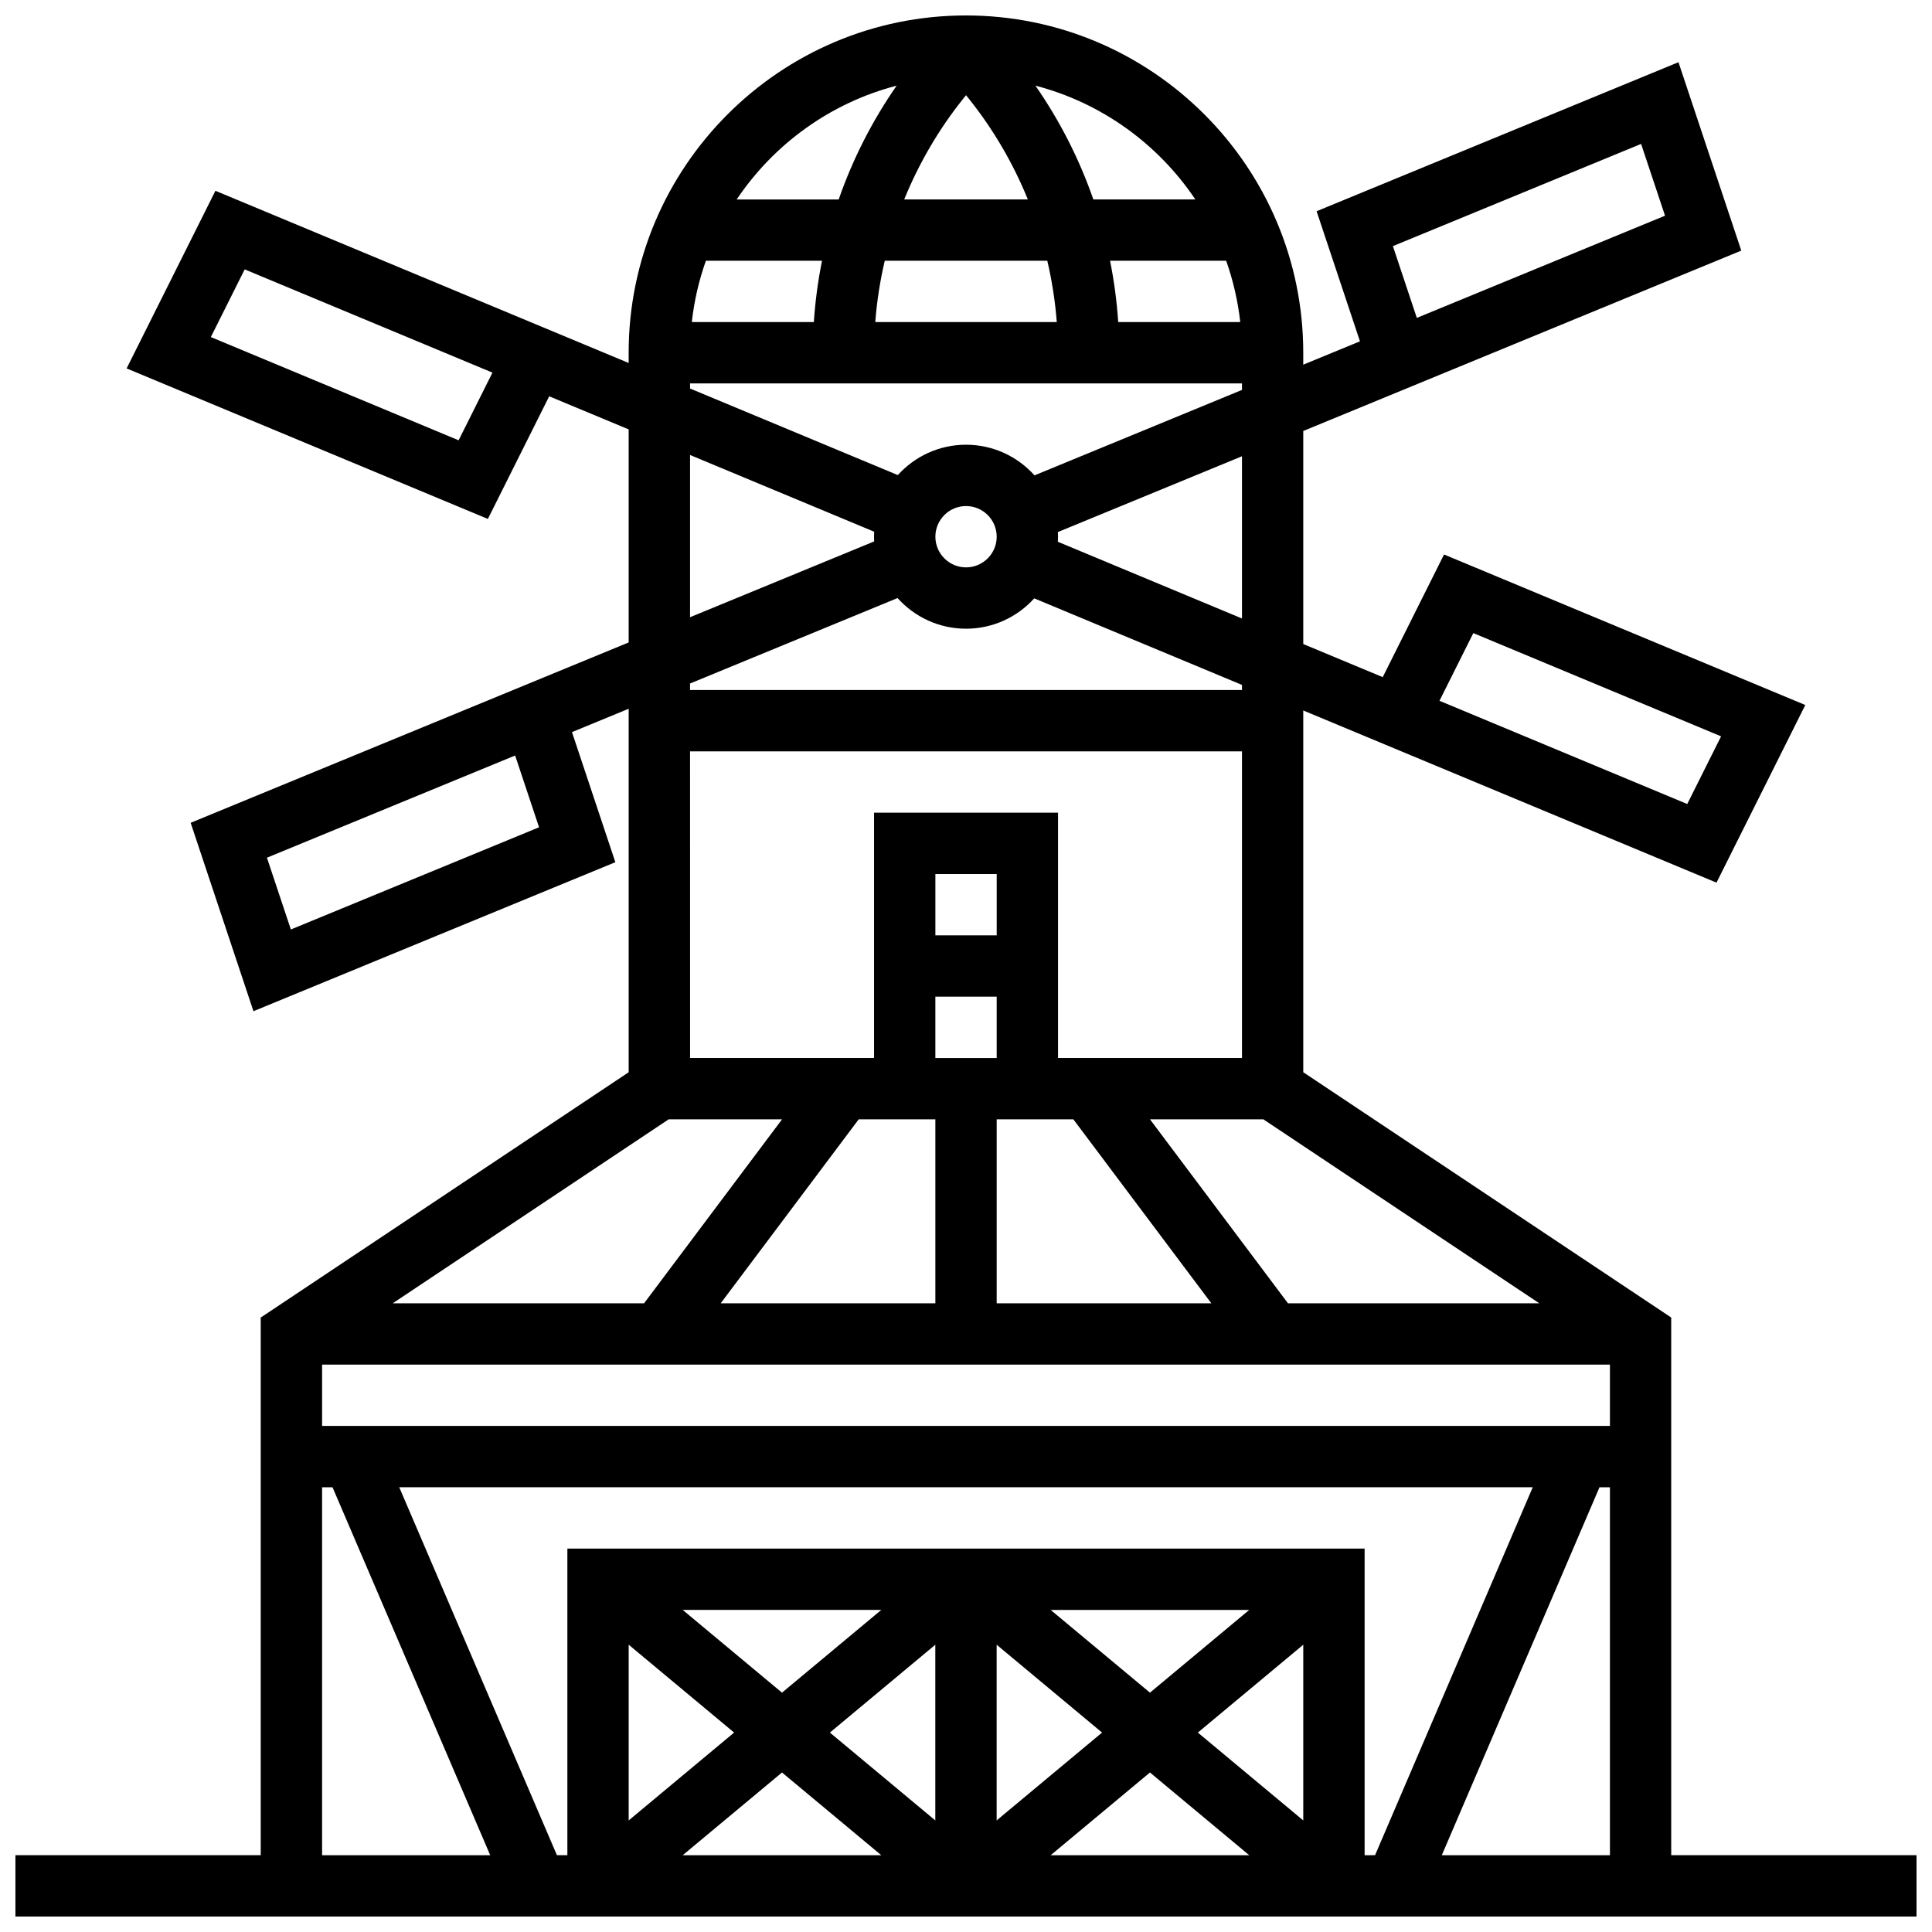 <?xml version="1.0" encoding="UTF-8"?>
<!-- Uploaded to: SVG Find, www.svgfind.com, Generator: SVG Find Mixer Tools -->
<svg width="800px" height="800px" version="1.1" viewBox="144 144 512 512" xmlns="http://www.w3.org/2000/svg">
 <defs>
  <clipPath id="a">
   <path d="m148.09 148.09h503.81v503.81h-503.81z"/>
  </clipPath>
 </defs>
 <g clip-path="url(#a)">
  <path d="m586.89 635.65v-142.49l-97.512-65.008v-95.871l109.51 45.629 23.535-47.074-95.738-39.891-16.25 32.504-21.059-8.773v-56.461l116.08-47.801-16.645-49.93-95.898 39.492 11.492 34.477-15.031 6.188v-3.16c0-49.285-40.098-89.387-89.387-89.387-49.285 0-89.387 40.098-89.387 89.387v2.711l-109.51-45.633-23.535 47.074 95.738 39.891 16.25-32.504 21.062 8.773v56.461l-116.08 47.797 16.645 49.93 95.902-39.488-11.492-34.477 15.027-6.188v96.324l-97.512 65.008v142.49h-65.008v16.25h503.81v-16.25zm-52.445-323.87 65.66 27.359-8.969 17.934-65.66-27.359zm44.465-129.64 6.34 19.023-65.777 27.082-6.34-19.02zm-313.37 78.543-65.664-27.359 8.969-17.934 65.66 27.359zm-44.461 129.64-6.34-19.023 65.777-27.082 6.34 19.02zm227.67 202.25-26.312-21.926h52.625zm40.629-12.703v46.562l-27.938-23.281zm-81.258 0 27.938 23.281-27.938 23.281zm-16.254 46.562-27.938-23.281 27.938-23.281zm-40.629-33.859-26.312-21.926h52.625zm-12.691 10.578-27.938 23.281v-46.562zm12.691 10.578 26.312 21.926h-52.625zm97.512 0 26.312 21.926h-52.625zm-154.39-59.336v81.258h-2.769l-41.789-97.512h300.39l-41.789 97.512-2.766 0.004v-81.258zm276.29-48.754v16.25h-341.29v-16.25zm-243.78-162.52h146.27v81.258h-48.754v-65.008h-48.754v65.008h-48.754zm0-17.98 54.988-22.645c4.469 4.981 10.949 8.121 18.148 8.121 7.164 0 13.613-3.106 18.078-8.043l55.055 22.941v1.352h-146.27zm0-79.531h146.27v1.727l-54.988 22.645c-4.465-4.981-10.941-8.121-18.141-8.121-7.164 0-13.613 3.106-18.078 8.043l-55.059-22.938zm73.137-76.379 0.777 0.973c6.488 8.109 11.719 17.109 15.605 26.648h-32.762c3.883-9.539 9.117-18.539 15.605-26.648zm21.539 43.875c1.246 5.336 2.09 10.766 2.512 16.25h-48.102c0.418-5.484 1.266-10.918 2.512-16.25zm51.133 16.25h-32.34c-0.363-5.469-1.086-10.898-2.164-16.25h30.773c1.832 5.176 3.102 10.617 3.731 16.25zm-113 0h-32.34c0.625-5.633 1.895-11.074 3.731-16.25h30.773c-1.078 5.352-1.801 10.781-2.164 16.25zm48.457 56.883c0 4.481-3.644 8.125-8.125 8.125s-8.125-3.644-8.125-8.125 3.644-8.125 8.125-8.125 8.125 3.644 8.125 8.125zm0 105.64h-16.25v-16.25h16.25zm-16.254 16.254h16.25v16.25h-16.25zm36.566 32.504 36.566 48.754h-56.883v-48.754zm-36.566 0v48.754h-56.883l36.566-48.754zm176 97.512h2.769v97.512h-44.559zm-15.945-48.758h-66.609l-36.566-48.754h30.043zm-78.797-181.48-48.793-20.332c0.023-0.441 0.039-0.891 0.039-1.34 0-0.414-0.012-0.828-0.031-1.238l48.785-20.082zm-12.359-111.05h-27.031c-3.703-10.672-8.871-20.832-15.352-30.16 17.543 4.562 32.543 15.492 42.383 30.16zm-79.164-30.156c-6.481 9.328-11.648 19.484-15.355 30.16h-27.031c9.84-14.672 24.84-25.602 42.387-30.16zm-54.746 97.875 48.793 20.332c-0.02 0.441-0.035 0.887-0.035 1.336 0 0.414 0.012 0.828 0.031 1.238l-48.789 20.09zm-5.664 176.06h30.043l-36.566 48.754h-66.609zm-91.848 97.512h2.766l41.789 97.512h-44.555z"/>
 </g>
</svg>